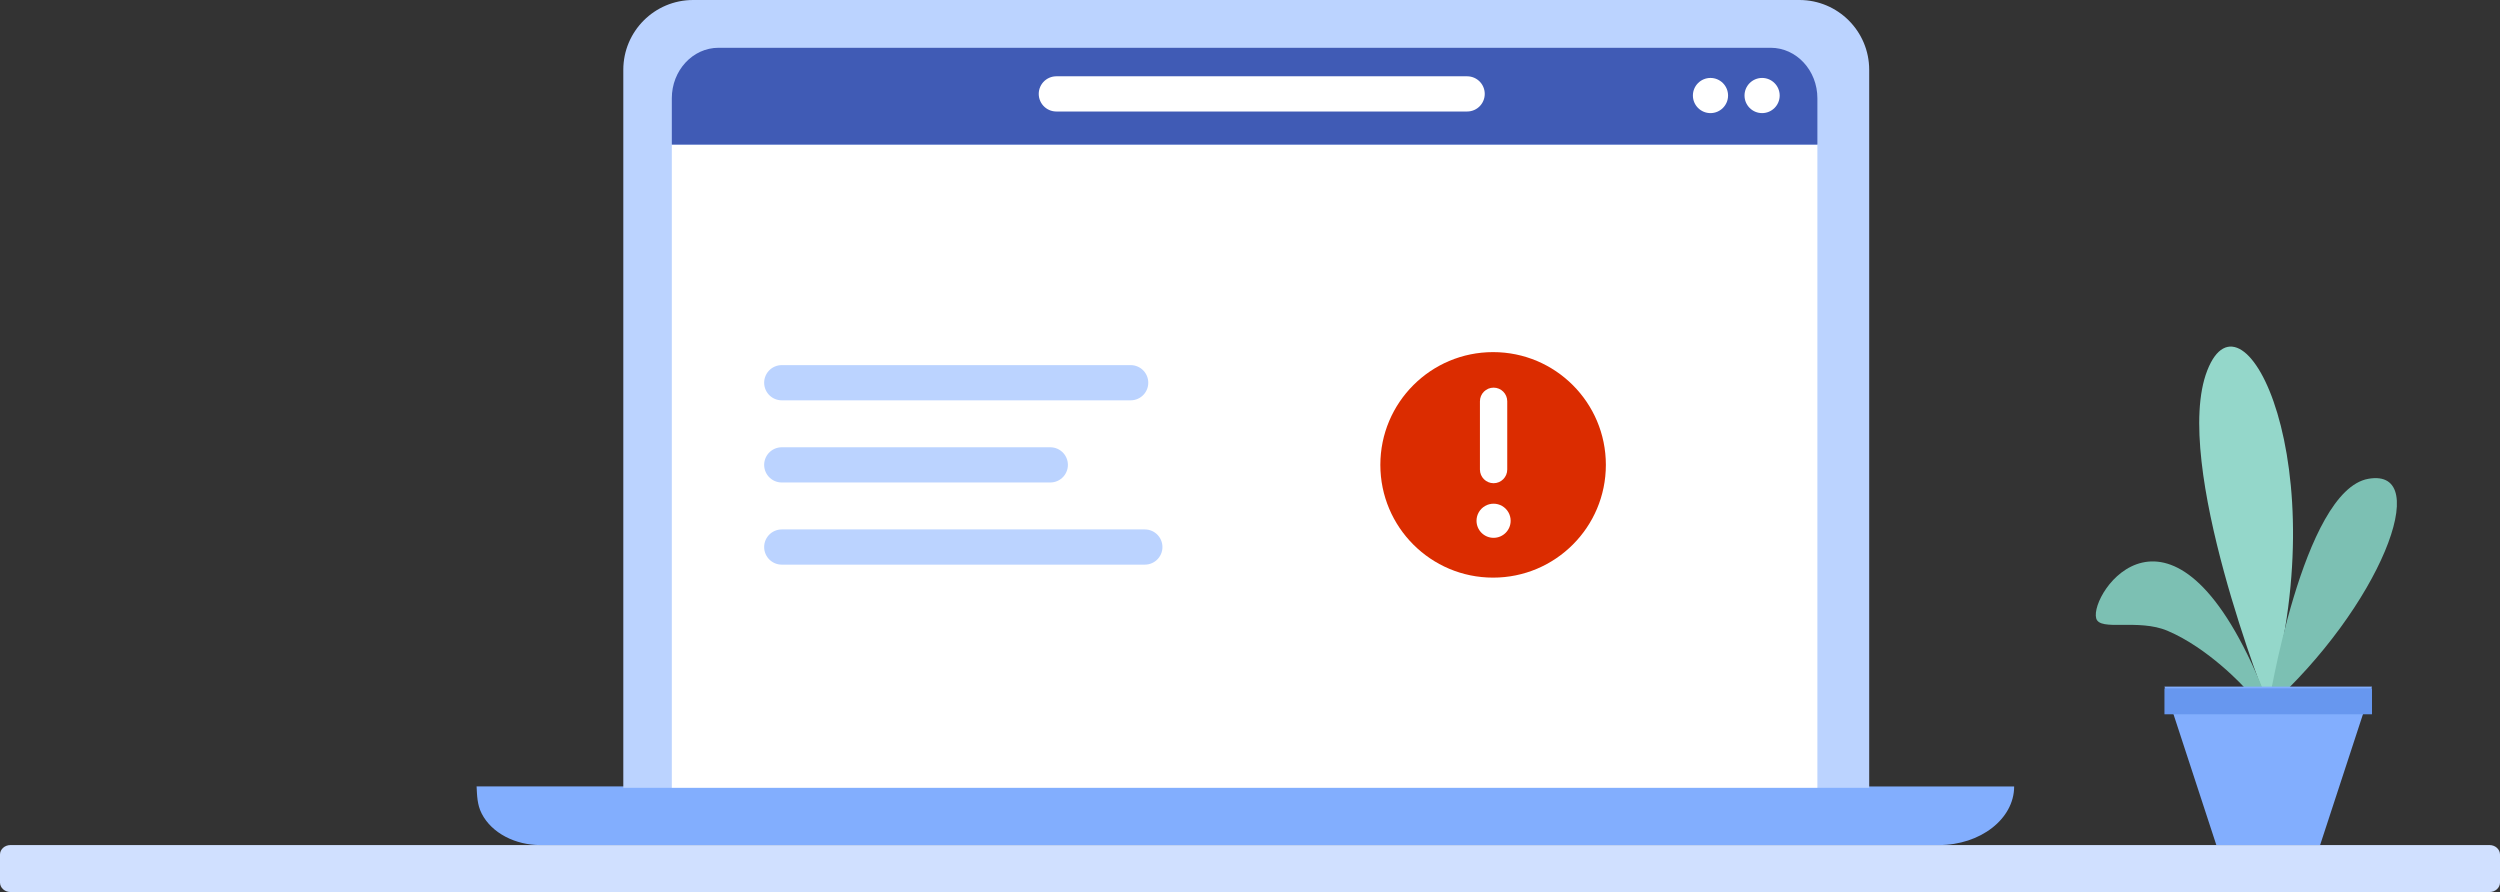 <svg width="426px" height="152px" viewBox="0 0 426 152" version="1.1" xmlns="http://www.w3.org/2000/svg">
    <rect x="0" y="0" width="426" height="152" fill="#333333" stroke="none"/>
    <g stroke="none" stroke-width="1" fill="none" fill-rule="evenodd">
        <g transform="translate(0, 144)" fill="#D0E0FF">
            <path d="M424.226,0 L1.774,0 C0.799,0 0,0.729 0,1.621 L0,6.379 C0,7.271 0.799,8 1.774,8 L424.226,8 C425.202,8 426,7.271 426,6.379 L426,1.621 C426,0.729 425.202,0 424.226,0"></path>
        </g>
        <path d="M386.409,119.984 C386.409,119.984 369.99,78.814 376.117,63.131 C382.243,47.447 398.417,79.304 386.409,119.984" fill="#94D7CA"></path>
        <path d="M382.983,117.753 C382.278,116.886 376.269,110.425 369.344,107.487 C364.341,105.365 357.821,107.635 357.194,105.37 C355.995,101.036 370.035,80.772 385.064,116.147 C386.046,118.457 386.689,120.921 386.781,121.521 C386.882,122.18 383.687,118.62 382.983,117.753" fill="#7CC0B3"></path>
        <path d="M386.487,120.58 C386.487,120.58 392.363,83.544 403.58,81.585 C414.797,79.627 405.539,103.486 386.487,120.58" fill="#7CC0B3"></path>
        <polygon fill="#82AEFE" points="404.188 117 368.823 117 377.664 144 395.346 144"></polygon>
        <polygon fill="#6797EF" points="368.823 121.715 404.188 121.715 404.188 117.294 368.823 117.294"></polygon>
        <path d="M330.377,144 L92.056,144 C87.877,144 83.797,142.015 82.069,138.609 C81.313,137.119 81.292,135.596 81.211,134 C81.211,134 343.211,134.019 343.211,134.019 C343.211,139.531 337.465,144 330.377,144" fill="#82AEFE"></path>
        <path d="M118.106,0 L306.616,0 C313.186,0 318.511,5.326 318.511,11.895 L318.511,134.236 L106.211,134.236 L106.211,11.895 C106.211,5.326 111.537,0 118.106,0" fill="#BBD3FF"></path>
        <polygon fill="#FFFFFF" points="114.478 134.229 309.683 134.229 309.683 24.641 114.478 24.641"></polygon>
        <path d="M301.717,8.141 L122.444,8.141 C118.045,8.141 114.478,11.994 114.478,16.746 L114.478,24.641 L309.683,24.641 L309.683,16.746 C309.683,11.994 306.116,8.141 301.717,8.141" fill="#405bb5"></path>
        <line x1="133.211" y1="65.215" x2="192.665" y2="65.215" stroke="#BBD3FF" stroke-width="6" stroke-linecap="round" stroke-linejoin="round"></line>
        <line x1="133.211" y1="79.215" x2="178.97" y2="79.215" stroke="#BBD3FF" stroke-width="6" stroke-linecap="round" stroke-linejoin="round"></line>
        <line x1="133.211" y1="93.215" x2="195.08" y2="93.215" stroke="#BBD3FF" stroke-width="6" stroke-linecap="round" stroke-linejoin="round"></line>
        <!--<rect fill="#E4EDFF" x="218.211" y="43" width="72" height="72" rx="8"></rect>-->
        <g transform="translate(235.211, 60)">
            <path d="M19.214,38.428 C29.825,38.428 38.428,29.825 38.428,19.214 C38.428,8.602 29.825,0 19.214,0 C8.602,0 0,8.602 0,19.214 C0,29.825 8.602,38.428 19.214,38.428" fill="#db2c00"></path>
            <path d="M16.388,28.738 C16.388,27.699 16.942,26.739 17.842,26.22 C18.742,25.7 19.851,25.7 20.75,26.22 C21.65,26.739 22.205,27.699 22.205,28.738 C22.205,30.344 20.903,31.646 19.296,31.646 C17.69,31.646 16.388,30.344 16.388,28.738" fill="#FFFFFF"></path>
            <path d="M19.297,6.054 C20.581,6.054 21.623,7.095 21.623,8.38 L21.623,20.013 C21.623,21.298 20.581,22.34 19.297,22.34 C18.012,22.34 16.97,21.298 16.97,20.013 L16.97,8.38 C16.97,7.095 18.012,6.054 19.297,6.054" fill="#FFFFFF"></path>
        </g>
        <line x1="180" y1="16" x2="250" y2="16" stroke="#FFFFFF" stroke-width="6" stroke-linecap="round" stroke-linejoin="round"></line>
        <path d="M294.462,16.278 C294.462,14.623 293.12,13.281 291.466,13.281 C289.811,13.281 288.47,14.623 288.47,16.278 C288.47,17.932 289.811,19.274 291.466,19.274 C293.12,19.274 294.462,17.932 294.462,16.278" fill="#FFFFFF"></path>
        <path d="M303.258,16.278 C303.258,14.623 301.917,13.281 300.262,13.281 C298.607,13.281 297.266,14.623 297.266,16.278 C297.266,17.932 298.607,19.274 300.262,19.274 C301.917,19.274 303.258,17.932 303.258,16.278" fill="#FFFFFF"></path>
    </g>
</svg>
